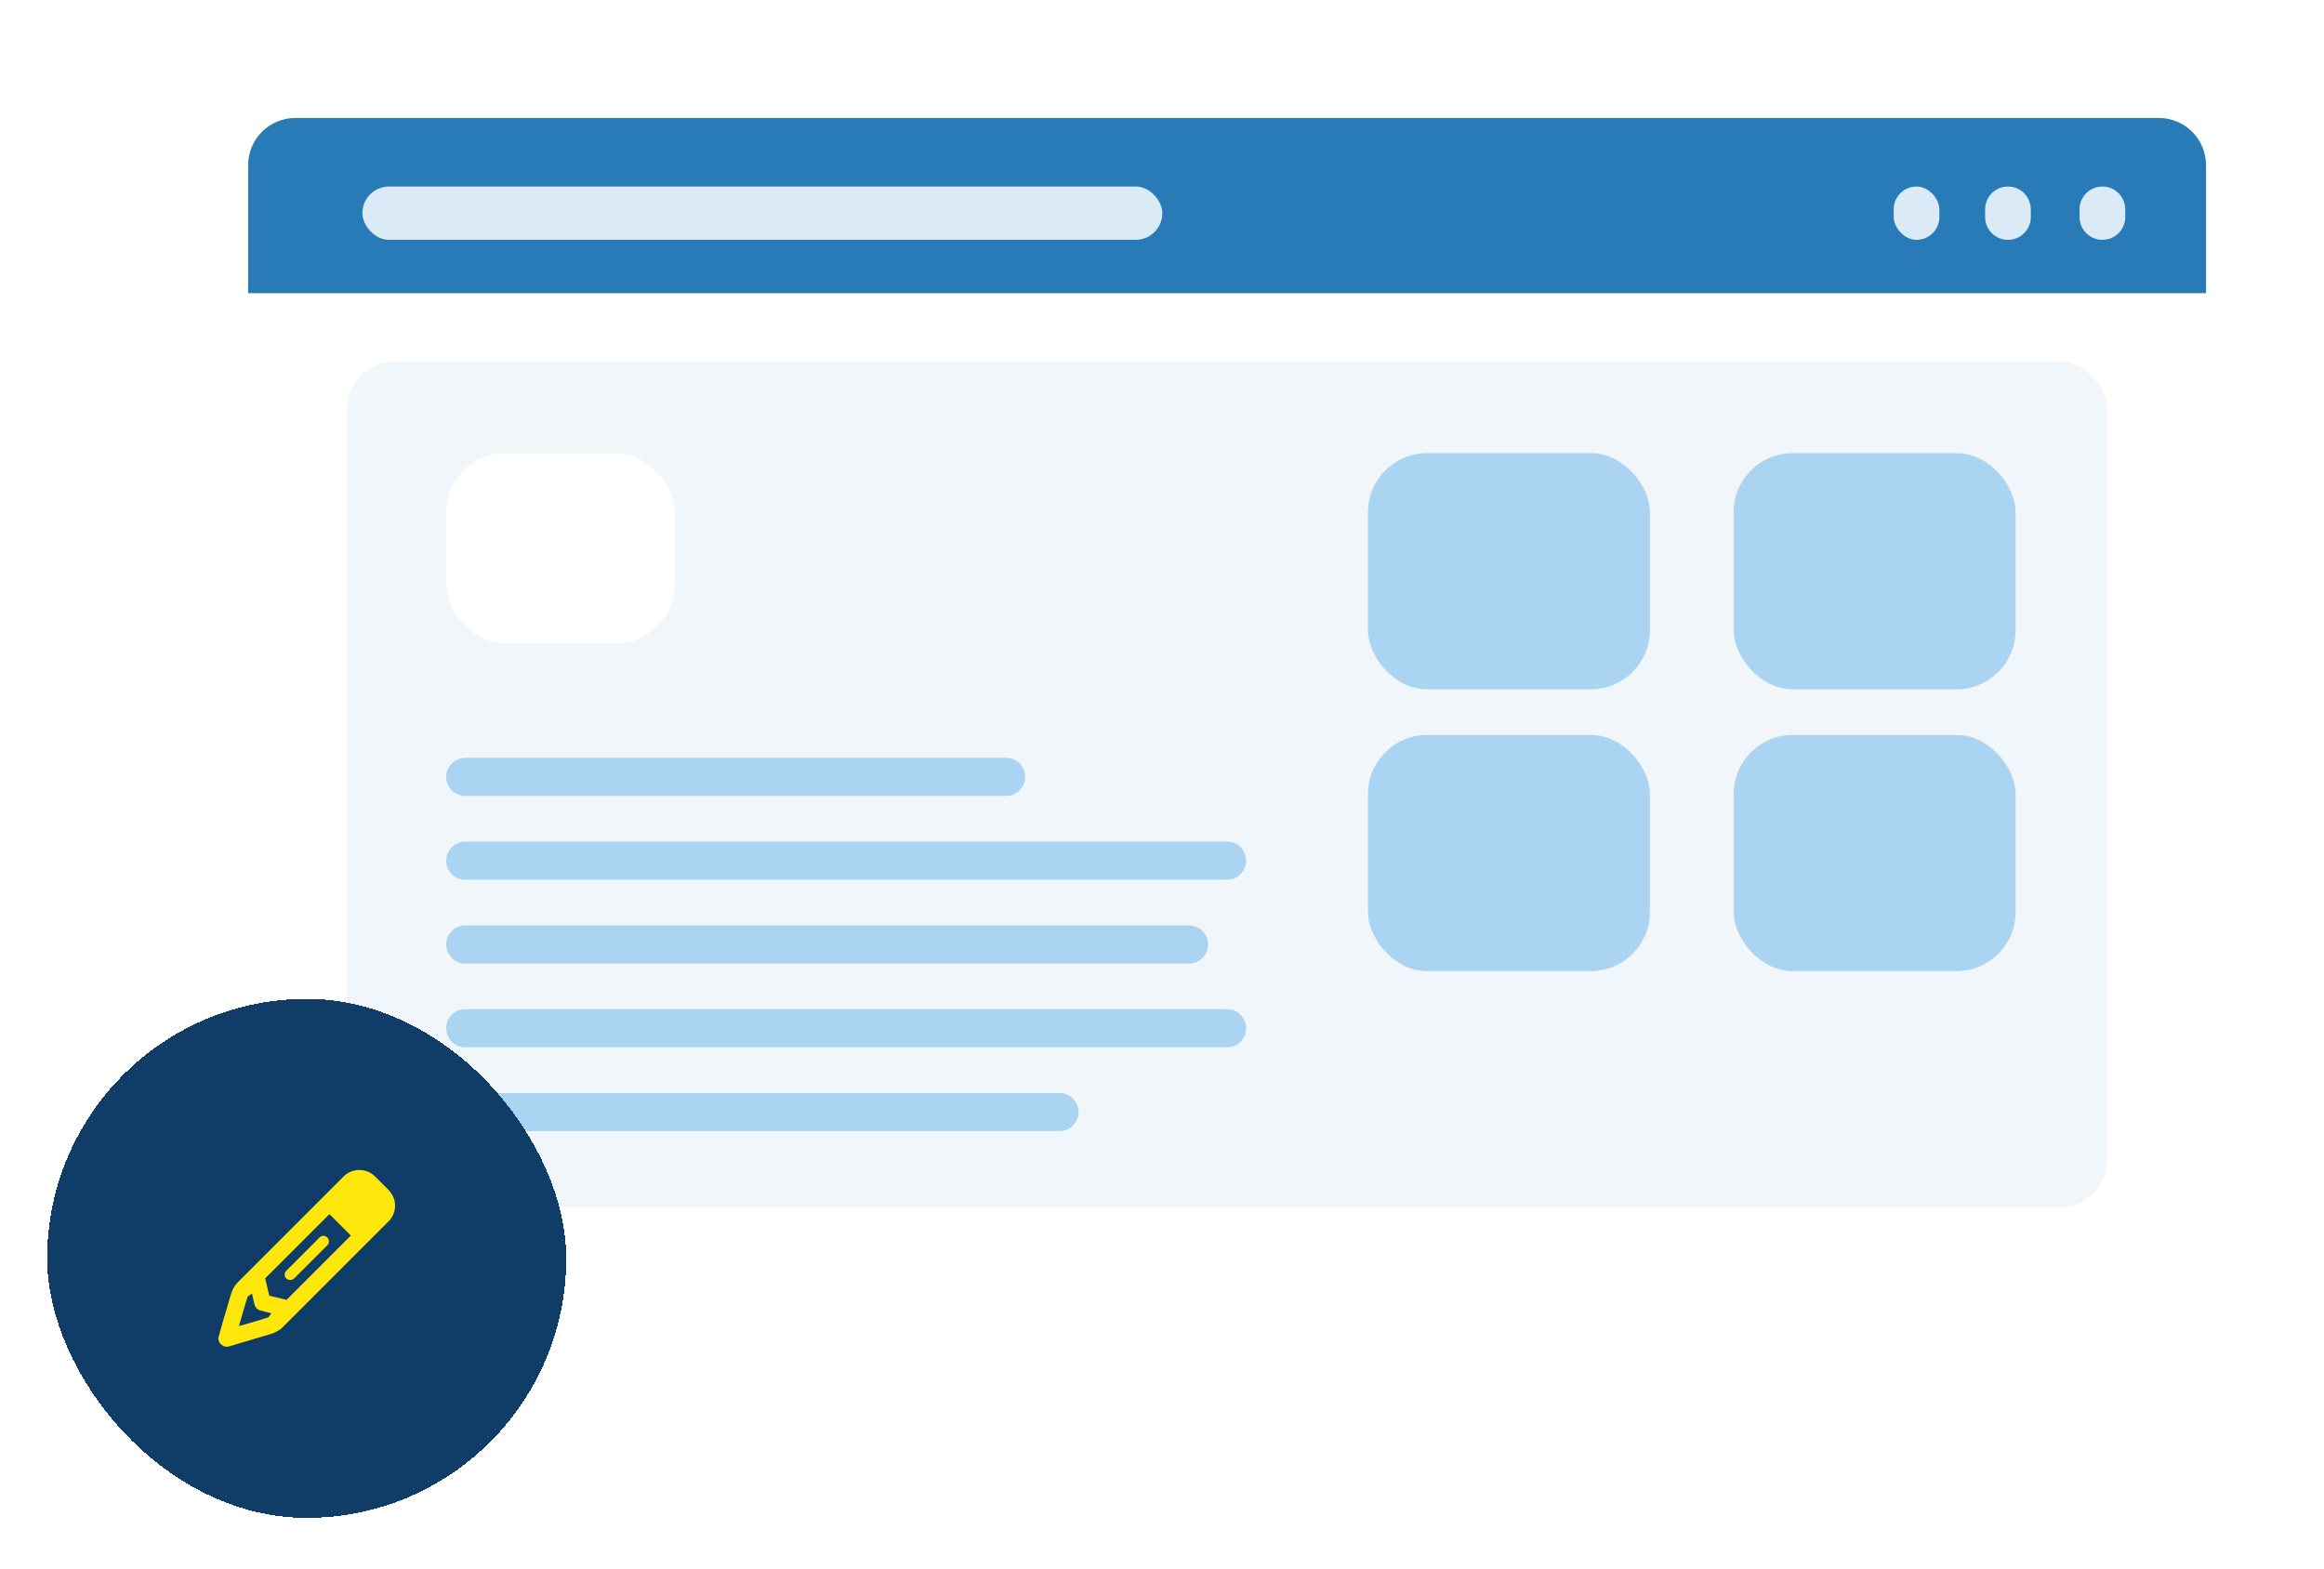 <svg width="197" height="133" viewBox="0 0 197 133" fill="none" xmlns="http://www.w3.org/2000/svg">
<g filter="url(#filter0_d_859_2976)">
<path d="M21.033 22.854L187 22.854V107.326C187 109.536 185.209 111.326 183 111.326H25.033C22.824 111.326 21.033 109.536 21.033 107.326V22.854Z" fill="white"/>
<rect x="29.428" y="28.665" width="149.177" height="71.682" rx="4" fill="#F0F6FA"/>
<rect x="115.963" y="36.415" width="23.894" height="20.019" rx="5" fill="#AAD4F2"/>
<rect x="37.823" y="36.415" width="19.374" height="16.145" rx="5" fill="white"/>
<rect x="115.963" y="60.309" width="23.894" height="20.019" rx="5" fill="#AAD4F2"/>
<rect x="146.961" y="36.415" width="23.894" height="20.019" rx="5" fill="#AAD4F2"/>
<rect x="146.961" y="60.309" width="23.894" height="20.019" rx="5" fill="#AAD4F2"/>
<path d="M21.033 12C21.033 9.791 22.824 8 25.033 8H183C185.209 8 187 9.791 187 12V22.853H21.033V12Z" fill="#287BB6"/>
<path d="M37.823 63.861C37.823 62.969 38.546 62.247 39.438 62.247H85.289C86.18 62.247 86.903 62.969 86.903 63.861C86.903 64.753 86.18 65.475 85.289 65.475H39.438C38.546 65.475 37.823 64.753 37.823 63.861Z" fill="#AAD4F2"/>
<path d="M37.823 70.965C37.823 70.073 38.546 69.35 39.438 69.35H104.016C104.908 69.35 105.631 70.073 105.631 70.965C105.631 71.856 104.908 72.579 104.016 72.579H39.438C38.546 72.579 37.823 71.856 37.823 70.965Z" fill="#AAD4F2"/>
<path d="M37.823 78.068C37.823 77.177 38.546 76.454 39.438 76.454H100.788C101.679 76.454 102.402 77.177 102.402 78.068C102.402 78.96 101.679 79.683 100.788 79.683H39.438C38.546 79.683 37.823 78.96 37.823 78.068Z" fill="#AAD4F2"/>
<path d="M37.823 85.172C37.823 84.28 38.546 83.558 39.438 83.558H104.016C104.908 83.558 105.631 84.28 105.631 85.172C105.631 86.064 104.908 86.787 104.016 86.787H39.438C38.546 86.787 37.823 86.064 37.823 85.172Z" fill="#AAD4F2"/>
<path d="M37.823 92.276C37.823 91.384 38.546 90.661 39.438 90.661H89.809C90.701 90.661 91.424 91.384 91.424 92.276C91.424 93.167 90.701 93.89 89.809 93.89H39.438C38.546 93.89 37.823 93.167 37.823 92.276Z" fill="#AAD4F2"/>
<rect x="30.72" y="13.812" width="67.808" height="4.521" rx="2.26" fill="#DAEBF7"/>
<path d="M168.272 15.75C168.272 14.68 169.139 13.812 170.209 13.812C171.279 13.812 172.147 14.68 172.147 15.75V16.396C172.147 17.466 171.279 18.333 170.209 18.333C169.139 18.333 168.272 17.466 168.272 16.396V15.75Z" fill="#DAEBF7"/>
<path d="M176.278 15.75C176.278 14.68 177.146 13.812 178.216 13.812C179.286 13.812 180.153 14.68 180.153 15.75V16.396C180.153 17.466 179.286 18.333 178.216 18.333C177.146 18.333 176.278 17.466 176.278 16.396V15.75Z" fill="#DAEBF7"/>
<rect x="160.522" y="13.812" width="3.875" height="4.521" rx="1.937" fill="#DAEBF7"/>
</g>
<g filter="url(#filter1_d_859_2976)">
<rect x="4" y="82.68" width="44" height="44" rx="22" fill="#103C68" shape-rendering="crispEdges"/>
<path d="M19.576 107.727C19.664 107.434 19.81 107.141 19.986 106.907V106.877H20.015C20.074 106.79 20.162 106.702 20.22 106.643L29.127 97.737C29.859 97.004 31.06 97.004 31.793 97.737L32.935 98.879C33.023 98.967 33.111 99.085 33.169 99.172C33.667 99.905 33.58 100.901 32.935 101.545L24.029 110.452C24 110.481 23.941 110.51 23.912 110.569C23.882 110.598 23.824 110.627 23.794 110.657V110.686H23.765C23.531 110.862 23.238 111.008 22.945 111.096L20.66 111.77L19.4 112.151C19.166 112.209 18.902 112.151 18.726 111.946C18.521 111.77 18.462 111.506 18.55 111.272L18.902 110.012L19.576 107.727ZM29.742 102.747L27.925 100.93L22.476 106.379L22.828 107.844L24.293 108.196L29.742 102.747ZM21.363 107.668L21.011 107.903C20.982 107.961 20.953 108.049 20.923 108.137L20.718 108.811L20.25 110.422L21.861 109.954L22.535 109.749C22.623 109.719 22.71 109.69 22.769 109.661L23.003 109.338L22.095 109.104C21.831 109.045 21.627 108.84 21.568 108.577L21.363 107.668ZM27.75 103.567L24.937 106.379C24.761 106.555 24.439 106.555 24.263 106.379C24.087 106.204 24.087 105.911 24.263 105.735L27.076 102.922C27.252 102.717 27.574 102.717 27.75 102.922C27.925 103.098 27.925 103.391 27.75 103.567Z" fill="#FFE70C"/>
</g>
<defs>
<filter id="filter0_d_859_2976" x="11.033" y="0" width="185.967" height="123.326" filterUnits="userSpaceOnUse" color-interpolation-filters="sRGB">
<feFlood flood-opacity="0" result="BackgroundImageFix"/>
<feColorMatrix in="SourceAlpha" type="matrix" values="0 0 0 0 0 0 0 0 0 0 0 0 0 0 0 0 0 0 127 0" result="hardAlpha"/>
<feOffset dy="2"/>
<feGaussianBlur stdDeviation="5"/>
<feComposite in2="hardAlpha" operator="out"/>
<feColorMatrix type="matrix" values="0 0 0 0 0 0 0 0 0 0 0 0 0 0 0 0 0 0 0.08 0"/>
<feBlend mode="normal" in2="BackgroundImageFix" result="effect1_dropShadow_859_2976"/>
<feBlend mode="normal" in="SourceGraphic" in2="effect1_dropShadow_859_2976" result="shape"/>
</filter>
<filter id="filter1_d_859_2976" x="0" y="80.68" width="52" height="52" filterUnits="userSpaceOnUse" color-interpolation-filters="sRGB">
<feFlood flood-opacity="0" result="BackgroundImageFix"/>
<feColorMatrix in="SourceAlpha" type="matrix" values="0 0 0 0 0 0 0 0 0 0 0 0 0 0 0 0 0 0 127 0" result="hardAlpha"/>
<feOffset dy="2"/>
<feGaussianBlur stdDeviation="2"/>
<feComposite in2="hardAlpha" operator="out"/>
<feColorMatrix type="matrix" values="0 0 0 0 0 0 0 0 0 0 0 0 0 0 0 0 0 0 0.2 0"/>
<feBlend mode="normal" in2="BackgroundImageFix" result="effect1_dropShadow_859_2976"/>
<feBlend mode="normal" in="SourceGraphic" in2="effect1_dropShadow_859_2976" result="shape"/>
</filter>
</defs>
</svg>
